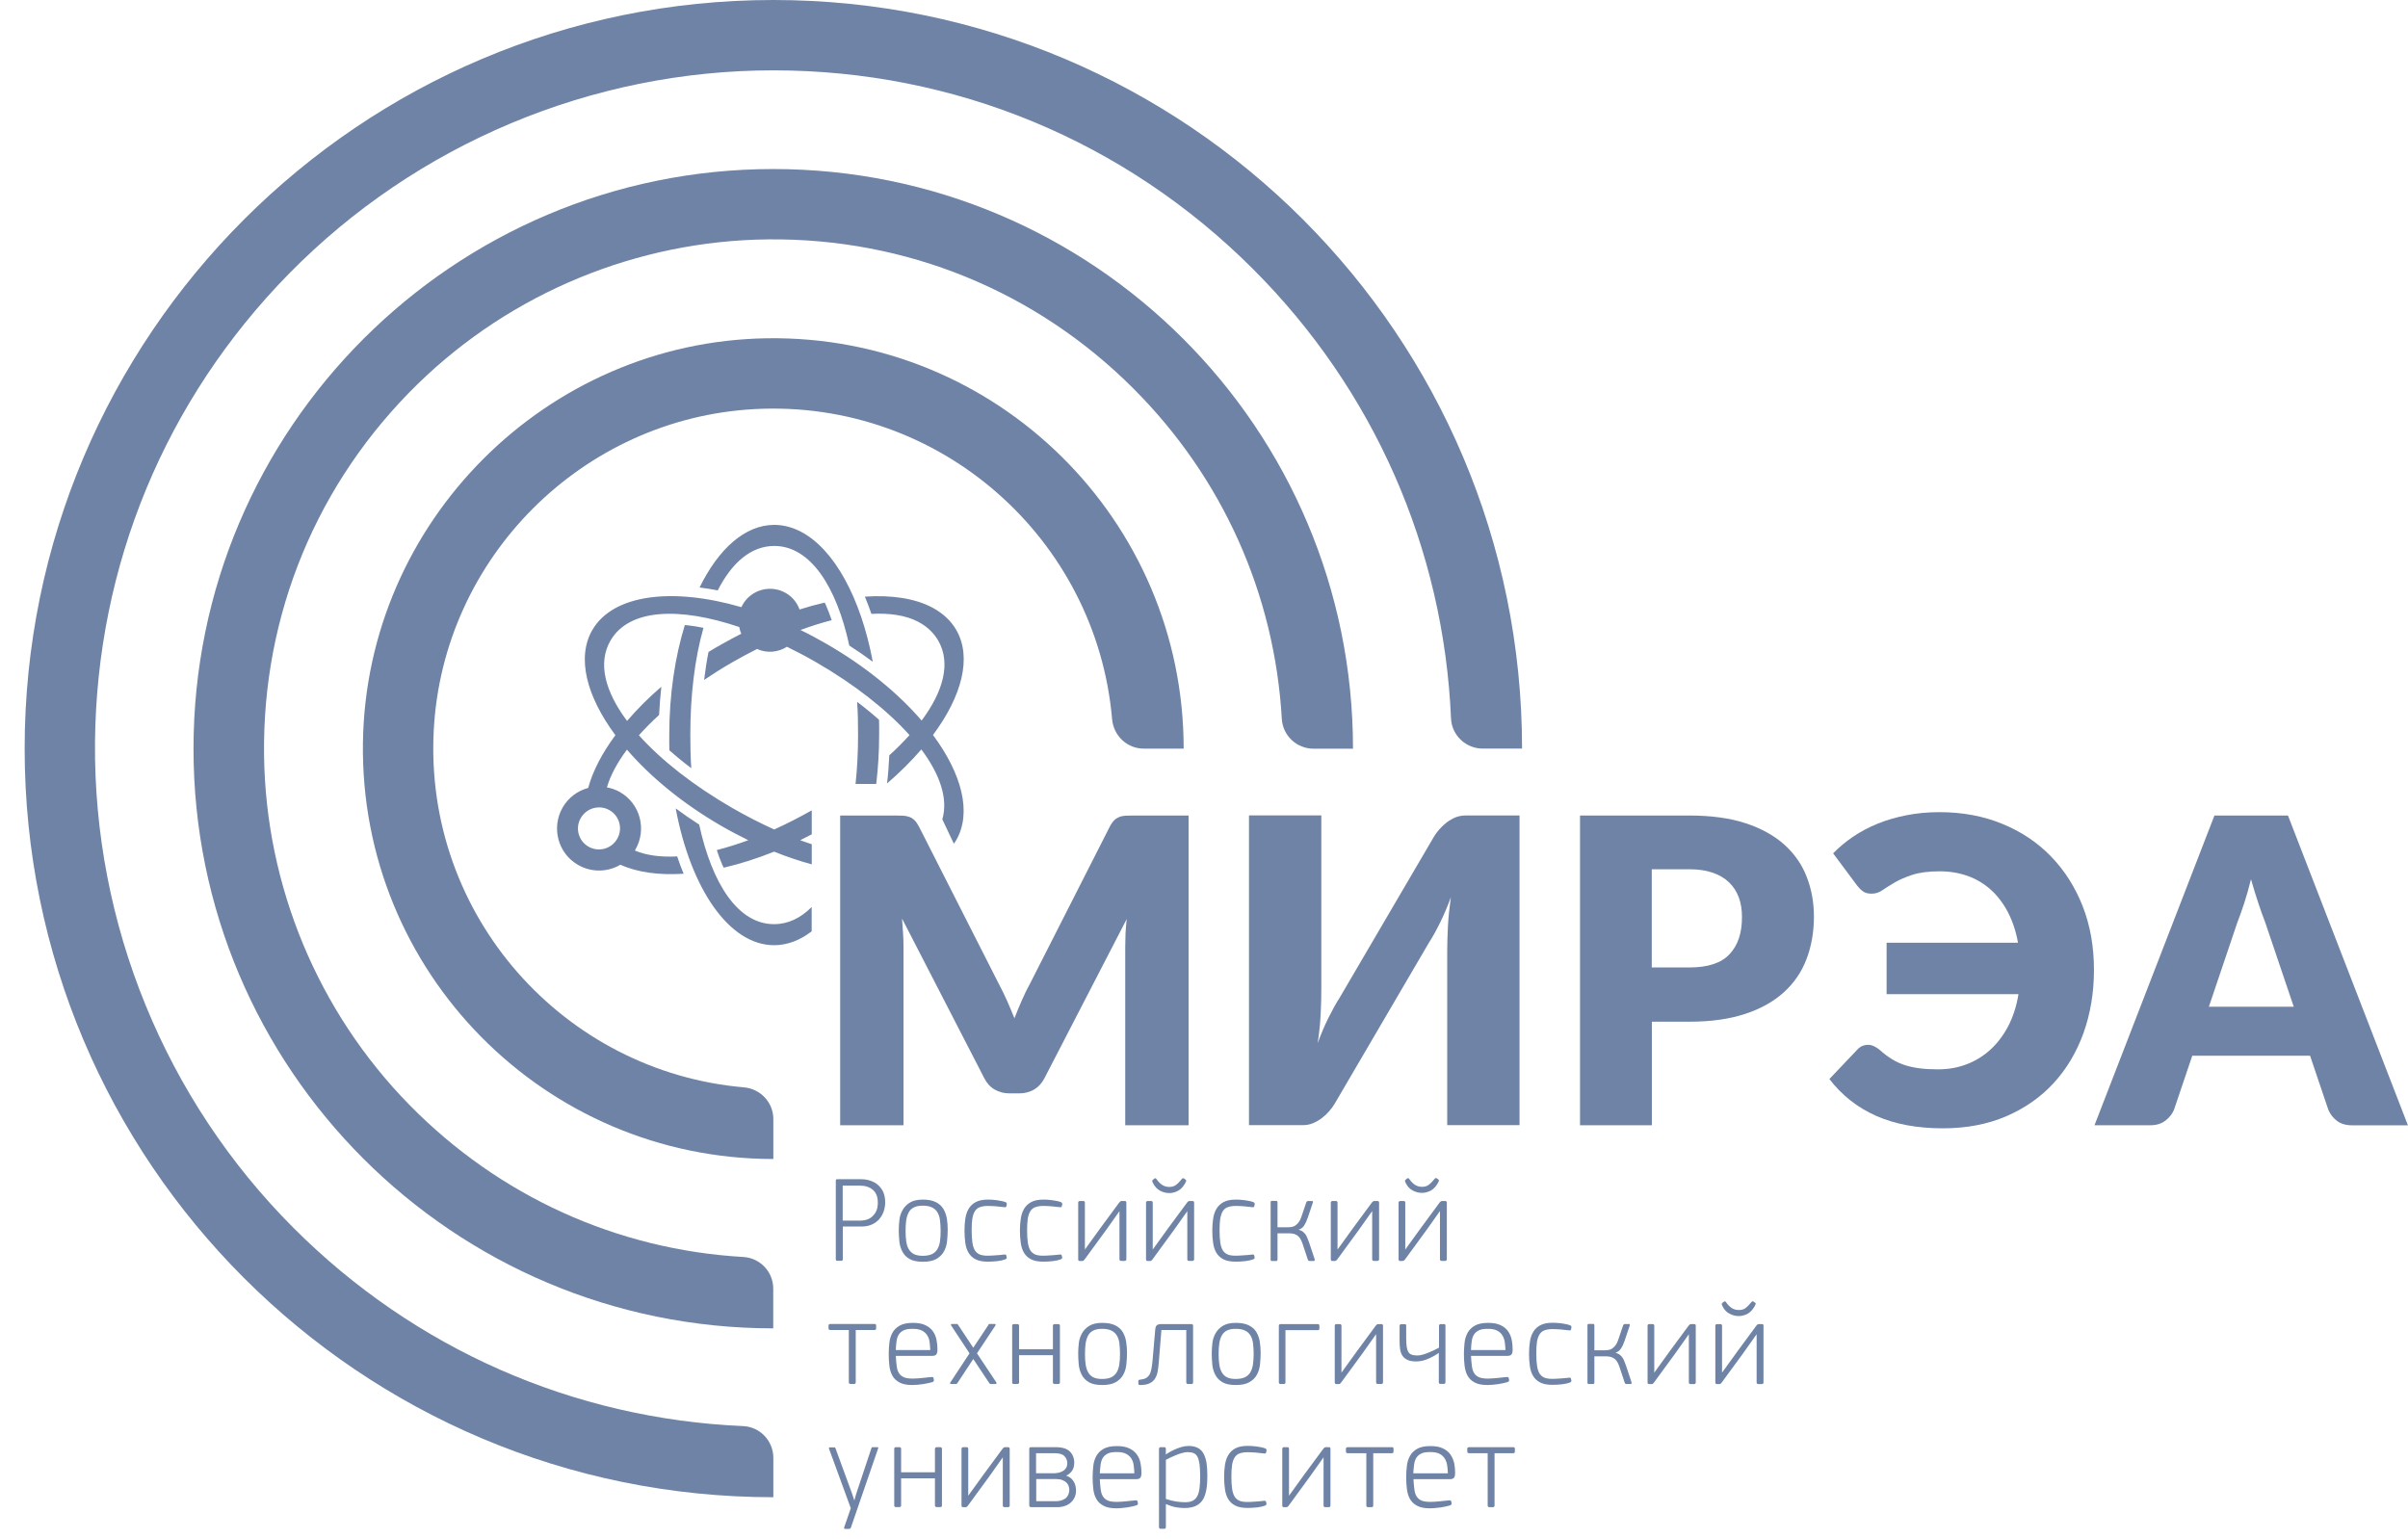 <?xml version="1.0" encoding="UTF-8"?> <svg xmlns="http://www.w3.org/2000/svg" width="97" height="62" viewBox="0 0 97 62" fill="none"> <path d="M35.372 47.743C35.286 47.664 35.181 47.608 35.061 47.567C34.941 47.526 34.813 47.507 34.674 47.507H33.743C33.713 47.507 33.694 47.511 33.683 47.522C33.672 47.533 33.668 47.548 33.668 47.571V50.72C33.668 50.75 33.672 50.769 33.683 50.78C33.694 50.792 33.709 50.795 33.739 50.795H33.878C33.904 50.795 33.923 50.792 33.934 50.78C33.946 50.769 33.95 50.75 33.95 50.72V49.414H34.693C34.865 49.414 35.012 49.384 35.132 49.328C35.252 49.271 35.353 49.196 35.429 49.102C35.507 49.008 35.564 48.907 35.601 48.791C35.639 48.674 35.658 48.558 35.658 48.438C35.658 48.284 35.631 48.145 35.583 48.032C35.534 47.92 35.459 47.822 35.372 47.743ZM35.278 48.832C35.222 48.926 35.158 49.001 35.083 49.053C35.008 49.106 34.933 49.136 34.858 49.151C34.783 49.166 34.723 49.174 34.685 49.174H33.946V47.766H34.614C34.832 47.762 35.012 47.815 35.151 47.927C35.29 48.04 35.361 48.213 35.361 48.449C35.361 48.611 35.331 48.738 35.278 48.832Z" fill="#6E83A5"></path> <path d="M38.003 48.705C37.932 48.592 37.834 48.498 37.699 48.431C37.564 48.363 37.391 48.329 37.17 48.329C36.952 48.329 36.779 48.37 36.652 48.449C36.524 48.528 36.427 48.629 36.359 48.749C36.291 48.87 36.246 49.001 36.231 49.144C36.216 49.286 36.205 49.422 36.205 49.545C36.205 49.699 36.213 49.853 36.228 50.007C36.243 50.161 36.284 50.296 36.348 50.42C36.411 50.544 36.509 50.645 36.637 50.72C36.764 50.795 36.945 50.833 37.174 50.833C37.41 50.833 37.594 50.795 37.725 50.717C37.857 50.638 37.958 50.54 38.026 50.416C38.093 50.292 38.135 50.157 38.15 50.003C38.165 49.849 38.176 49.696 38.176 49.545C38.176 49.392 38.165 49.238 38.142 49.095C38.116 48.949 38.071 48.821 38.003 48.705ZM37.864 50.018C37.846 50.142 37.808 50.247 37.755 50.334C37.703 50.42 37.628 50.484 37.534 50.529C37.44 50.57 37.32 50.593 37.17 50.593C37.023 50.593 36.907 50.57 36.817 50.525C36.727 50.48 36.659 50.413 36.607 50.326C36.554 50.24 36.524 50.131 36.505 50.007C36.487 49.883 36.479 49.741 36.479 49.583C36.479 49.425 36.487 49.283 36.505 49.159C36.524 49.035 36.558 48.93 36.607 48.84C36.656 48.749 36.727 48.686 36.817 48.641C36.907 48.596 37.023 48.573 37.17 48.573C37.324 48.573 37.444 48.596 37.538 48.641C37.632 48.686 37.707 48.749 37.759 48.836C37.812 48.922 37.849 49.027 37.864 49.151C37.879 49.275 37.891 49.418 37.891 49.583C37.891 49.752 37.883 49.895 37.864 50.018Z" fill="#6E83A5"></path> <path d="M39.272 48.795C39.321 48.719 39.385 48.663 39.471 48.633C39.557 48.603 39.662 48.584 39.79 48.584C39.839 48.584 39.895 48.584 39.952 48.588C40.008 48.592 40.068 48.596 40.128 48.599C40.188 48.603 40.244 48.611 40.301 48.618C40.357 48.626 40.406 48.629 40.447 48.633C40.469 48.637 40.488 48.637 40.507 48.633C40.522 48.629 40.533 48.622 40.537 48.603L40.556 48.521C40.556 48.505 40.556 48.494 40.552 48.475C40.552 48.461 40.537 48.446 40.511 48.434C40.462 48.415 40.406 48.397 40.342 48.385C40.278 48.374 40.214 48.363 40.147 48.352C40.079 48.344 40.015 48.337 39.952 48.333C39.888 48.329 39.835 48.329 39.794 48.329C39.587 48.329 39.426 48.363 39.302 48.431C39.178 48.498 39.084 48.588 39.017 48.705C38.949 48.817 38.908 48.952 38.885 49.102C38.863 49.253 38.852 49.41 38.852 49.572C38.852 49.752 38.863 49.921 38.885 50.075C38.908 50.229 38.949 50.36 39.017 50.473C39.084 50.585 39.178 50.672 39.302 50.735C39.426 50.799 39.591 50.829 39.794 50.829C39.918 50.829 40.049 50.822 40.181 50.807C40.312 50.792 40.417 50.765 40.5 50.735C40.526 50.72 40.541 50.709 40.548 50.694C40.556 50.679 40.556 50.664 40.552 50.649L40.537 50.585C40.533 50.555 40.511 50.54 40.473 50.54C40.421 50.548 40.361 50.551 40.297 50.559C40.233 50.563 40.169 50.57 40.102 50.574C40.038 50.578 39.978 50.581 39.921 50.585C39.865 50.589 39.82 50.589 39.786 50.589C39.659 50.589 39.55 50.574 39.467 50.54C39.385 50.506 39.321 50.45 39.272 50.375C39.223 50.296 39.189 50.191 39.171 50.063C39.152 49.932 39.141 49.771 39.141 49.575C39.141 49.388 39.148 49.23 39.167 49.102C39.189 48.971 39.223 48.87 39.272 48.795Z" fill="#6E83A5"></path> <path d="M41.505 48.795C41.554 48.719 41.618 48.663 41.704 48.633C41.791 48.603 41.896 48.584 42.023 48.584C42.072 48.584 42.129 48.584 42.185 48.588C42.241 48.592 42.301 48.596 42.361 48.599C42.421 48.603 42.478 48.611 42.534 48.618C42.59 48.626 42.639 48.629 42.68 48.633C42.703 48.637 42.722 48.637 42.74 48.633C42.755 48.629 42.767 48.622 42.77 48.603L42.789 48.521C42.789 48.505 42.789 48.494 42.785 48.475C42.785 48.461 42.77 48.446 42.744 48.434C42.695 48.415 42.639 48.397 42.575 48.385C42.511 48.374 42.448 48.363 42.38 48.352C42.312 48.344 42.249 48.337 42.185 48.333C42.121 48.329 42.069 48.329 42.027 48.329C41.821 48.329 41.659 48.363 41.535 48.431C41.412 48.498 41.318 48.588 41.25 48.705C41.183 48.817 41.141 48.952 41.119 49.102C41.096 49.253 41.085 49.41 41.085 49.572C41.085 49.752 41.096 49.921 41.119 50.075C41.141 50.229 41.183 50.36 41.25 50.473C41.318 50.585 41.412 50.672 41.535 50.735C41.659 50.799 41.825 50.829 42.027 50.829C42.151 50.829 42.282 50.822 42.414 50.807C42.545 50.792 42.65 50.765 42.733 50.735C42.759 50.72 42.774 50.709 42.782 50.694C42.789 50.679 42.789 50.664 42.785 50.649L42.77 50.585C42.767 50.555 42.744 50.54 42.707 50.54C42.654 50.548 42.594 50.551 42.53 50.559C42.466 50.563 42.403 50.57 42.335 50.574C42.271 50.578 42.211 50.581 42.155 50.585C42.099 50.589 42.053 50.589 42.02 50.589C41.892 50.589 41.783 50.574 41.701 50.54C41.618 50.506 41.554 50.45 41.505 50.375C41.457 50.296 41.423 50.191 41.404 50.063C41.385 49.932 41.374 49.771 41.374 49.575C41.374 49.388 41.382 49.23 41.4 49.102C41.423 48.971 41.457 48.87 41.505 48.795Z" fill="#6E83A5"></path> <path d="M45.17 50.799H45.297C45.346 50.799 45.372 50.776 45.372 50.731V48.449C45.372 48.407 45.35 48.385 45.301 48.385H45.185C45.158 48.385 45.14 48.392 45.128 48.404C45.117 48.415 45.102 48.43 45.087 48.445L44.329 49.473L43.702 50.341V48.456C43.702 48.411 43.679 48.385 43.638 48.385H43.503C43.458 48.385 43.432 48.407 43.432 48.456V50.735C43.432 50.78 43.454 50.802 43.495 50.802H43.589C43.616 50.802 43.634 50.799 43.646 50.787C43.657 50.776 43.668 50.765 43.679 50.754L44.558 49.552L45.095 48.794V50.735C45.095 50.772 45.117 50.799 45.17 50.799Z" fill="#6E83A5"></path> <path d="M47.899 50.799H48.027C48.076 50.799 48.102 50.776 48.102 50.731V48.449C48.102 48.407 48.08 48.385 48.031 48.385H47.918C47.892 48.385 47.873 48.392 47.862 48.404C47.851 48.415 47.836 48.43 47.821 48.445L47.062 49.473L46.435 50.341V48.456C46.435 48.411 46.413 48.385 46.371 48.385H46.236C46.191 48.385 46.165 48.407 46.165 48.456V50.735C46.165 50.78 46.188 50.802 46.229 50.802H46.323C46.349 50.802 46.368 50.799 46.379 50.787C46.39 50.776 46.401 50.765 46.413 50.754L47.291 49.552L47.828 48.794V50.735C47.824 50.772 47.851 50.799 47.899 50.799Z" fill="#6E83A5"></path> <path d="M47.617 47.488C47.523 47.604 47.441 47.687 47.369 47.74C47.298 47.792 47.212 47.818 47.11 47.818C47.054 47.818 47.001 47.815 46.956 47.8C46.911 47.788 46.866 47.77 46.825 47.743C46.784 47.717 46.742 47.683 46.705 47.646C46.663 47.604 46.622 47.556 46.581 47.496C46.558 47.465 46.532 47.462 46.506 47.48L46.431 47.541C46.416 47.556 46.408 47.578 46.419 47.601C46.431 47.623 46.434 47.642 46.442 47.657C46.513 47.8 46.607 47.901 46.727 47.969C46.847 48.032 46.971 48.066 47.103 48.066C47.227 48.066 47.35 48.032 47.463 47.969C47.58 47.901 47.673 47.796 47.752 47.65C47.76 47.634 47.767 47.612 47.778 47.589C47.79 47.567 47.786 47.548 47.767 47.533L47.692 47.477C47.666 47.462 47.639 47.465 47.617 47.488Z" fill="#6E83A5"></path> <path d="M49.258 48.795C49.307 48.719 49.371 48.663 49.457 48.633C49.544 48.603 49.649 48.584 49.776 48.584C49.825 48.584 49.881 48.584 49.938 48.588C49.994 48.592 50.054 48.596 50.114 48.599C50.174 48.603 50.23 48.611 50.287 48.618C50.339 48.626 50.388 48.629 50.433 48.633C50.456 48.637 50.478 48.637 50.493 48.633C50.508 48.629 50.52 48.622 50.523 48.603L50.542 48.521C50.542 48.505 50.542 48.494 50.538 48.475C50.535 48.461 50.523 48.446 50.497 48.434C50.448 48.415 50.392 48.397 50.328 48.385C50.264 48.374 50.2 48.363 50.133 48.352C50.065 48.344 50.002 48.337 49.938 48.333C49.874 48.329 49.821 48.329 49.78 48.329C49.574 48.329 49.408 48.363 49.285 48.431C49.161 48.498 49.067 48.588 48.999 48.705C48.932 48.817 48.89 48.952 48.868 49.102C48.845 49.253 48.834 49.41 48.834 49.572C48.834 49.752 48.845 49.921 48.868 50.075C48.89 50.229 48.932 50.36 48.999 50.473C49.067 50.585 49.161 50.672 49.285 50.735C49.408 50.799 49.574 50.829 49.78 50.829C49.904 50.829 50.035 50.822 50.167 50.807C50.298 50.792 50.403 50.765 50.486 50.735C50.512 50.72 50.527 50.709 50.535 50.694C50.542 50.679 50.542 50.664 50.538 50.649L50.523 50.585C50.52 50.555 50.497 50.54 50.459 50.54C50.407 50.548 50.347 50.551 50.283 50.559C50.219 50.563 50.155 50.57 50.088 50.574C50.024 50.578 49.964 50.581 49.908 50.585C49.851 50.589 49.806 50.589 49.773 50.589C49.645 50.589 49.536 50.574 49.453 50.54C49.371 50.506 49.307 50.45 49.258 50.375C49.209 50.296 49.176 50.191 49.157 50.063C49.138 49.932 49.127 49.771 49.127 49.575C49.127 49.388 49.134 49.23 49.153 49.102C49.179 48.971 49.209 48.87 49.258 48.795Z" fill="#6E83A5"></path> <path d="M52.088 49.702C52.141 49.714 52.193 49.732 52.242 49.762C52.291 49.792 52.332 49.834 52.37 49.89C52.407 49.946 52.441 50.018 52.471 50.108L52.681 50.742C52.689 50.768 52.696 50.783 52.712 50.791C52.727 50.798 52.742 50.802 52.76 50.802H52.903C52.937 50.802 52.956 50.795 52.959 50.783C52.963 50.768 52.963 50.75 52.956 50.723L52.734 50.059C52.708 49.988 52.681 49.92 52.659 49.864C52.636 49.807 52.606 49.755 52.576 49.714C52.542 49.672 52.505 49.638 52.464 49.608C52.422 49.578 52.37 49.56 52.31 49.541C52.404 49.515 52.475 49.458 52.531 49.376C52.588 49.289 52.64 49.18 52.685 49.045L52.88 48.463C52.892 48.437 52.892 48.418 52.888 48.403C52.884 48.388 52.862 48.385 52.824 48.385H52.7C52.659 48.385 52.629 48.407 52.618 48.448L52.419 49.034C52.389 49.124 52.351 49.196 52.31 49.248C52.265 49.304 52.22 49.346 52.175 49.376C52.126 49.406 52.077 49.425 52.028 49.432C51.979 49.44 51.934 49.443 51.889 49.443H51.461V48.437C51.461 48.4 51.443 48.381 51.405 48.381H51.232C51.199 48.381 51.184 48.4 51.184 48.437V50.746C51.184 50.783 51.199 50.802 51.232 50.802H51.405C51.443 50.802 51.461 50.783 51.461 50.746V49.687H51.912C51.976 49.687 52.036 49.691 52.088 49.702Z" fill="#6E83A5"></path> <path d="M53.826 50.783C53.837 50.772 53.849 50.761 53.86 50.75L54.738 49.548L55.275 48.79V50.731C55.275 50.776 55.301 50.799 55.35 50.799H55.478C55.527 50.799 55.553 50.776 55.553 50.731V48.449C55.553 48.407 55.53 48.385 55.482 48.385H55.365C55.339 48.385 55.32 48.392 55.305 48.404C55.294 48.415 55.279 48.43 55.264 48.445L54.506 49.473L53.879 50.341V48.456C53.879 48.411 53.856 48.385 53.815 48.385H53.68C53.635 48.385 53.608 48.407 53.608 48.456V50.735C53.608 50.78 53.631 50.802 53.672 50.802H53.766C53.796 50.799 53.815 50.791 53.826 50.783Z" fill="#6E83A5"></path> <path d="M56.904 47.961C57.025 48.024 57.148 48.058 57.28 48.058C57.404 48.058 57.528 48.024 57.644 47.961C57.76 47.893 57.854 47.788 57.933 47.641C57.941 47.626 57.948 47.604 57.959 47.581C57.971 47.559 57.967 47.54 57.948 47.525L57.873 47.469C57.847 47.454 57.821 47.461 57.798 47.484C57.704 47.6 57.621 47.683 57.55 47.735C57.479 47.788 57.392 47.814 57.291 47.814C57.235 47.814 57.182 47.81 57.137 47.795C57.092 47.78 57.047 47.765 57.006 47.739C56.965 47.713 56.923 47.679 56.886 47.641C56.844 47.6 56.803 47.551 56.762 47.491C56.739 47.461 56.713 47.458 56.687 47.476L56.612 47.536C56.597 47.551 56.593 47.574 56.6 47.596C56.608 47.619 56.615 47.638 56.623 47.653C56.691 47.795 56.784 47.897 56.904 47.961Z" fill="#6E83A5"></path> <path d="M56.499 50.799C56.526 50.799 56.544 50.795 56.556 50.783C56.567 50.772 56.578 50.761 56.589 50.75L57.468 49.548L58.005 48.79V50.731C58.005 50.776 58.031 50.799 58.08 50.799H58.207C58.256 50.799 58.282 50.776 58.282 50.731V48.449C58.282 48.407 58.26 48.385 58.211 48.385H58.095C58.069 48.385 58.05 48.392 58.035 48.404C58.023 48.415 58.008 48.43 57.993 48.445L57.235 49.473L56.608 50.341V48.456C56.608 48.411 56.586 48.385 56.544 48.385H56.409C56.364 48.385 56.338 48.407 56.338 48.456V50.735C56.338 50.78 56.36 50.802 56.402 50.802H56.499V50.799Z" fill="#6E83A5"></path> <path d="M34.193 53.584V55.694C34.193 55.735 34.22 55.757 34.276 55.757H34.396C34.445 55.757 34.471 55.735 34.471 55.694V53.584H35.222C35.267 53.584 35.293 53.561 35.293 53.513V53.404C35.293 53.385 35.289 53.37 35.282 53.359C35.275 53.347 35.256 53.34 35.23 53.34H33.454C33.401 53.34 33.375 53.362 33.375 53.404V53.513C33.375 53.558 33.401 53.584 33.454 53.584H34.193Z" fill="#6E83A5"></path> <path d="M36.231 55.694C36.359 55.765 36.532 55.799 36.753 55.799C36.817 55.799 36.885 55.795 36.964 55.788C37.042 55.78 37.117 55.773 37.193 55.761C37.268 55.75 37.339 55.735 37.407 55.72C37.474 55.705 37.527 55.69 37.564 55.679C37.609 55.66 37.628 55.63 37.62 55.596L37.605 55.517C37.594 55.487 37.575 55.476 37.542 55.476C37.5 55.48 37.444 55.483 37.377 55.491C37.309 55.498 37.238 55.506 37.166 55.514C37.095 55.521 37.024 55.529 36.952 55.532C36.881 55.536 36.825 55.54 36.772 55.54C36.626 55.54 36.509 55.525 36.423 55.491C36.337 55.457 36.269 55.405 36.22 55.333C36.171 55.262 36.138 55.164 36.123 55.048C36.108 54.932 36.093 54.789 36.085 54.624H37.56C37.639 54.624 37.692 54.601 37.722 54.56C37.748 54.515 37.763 54.459 37.763 54.38C37.763 54.245 37.752 54.109 37.726 53.982C37.699 53.85 37.651 53.734 37.579 53.633C37.508 53.531 37.407 53.449 37.279 53.389C37.151 53.325 36.982 53.295 36.776 53.295C36.547 53.295 36.367 53.333 36.239 53.407C36.108 53.483 36.01 53.58 35.946 53.7C35.882 53.821 35.841 53.952 35.826 54.098C35.811 54.245 35.8 54.391 35.8 54.534C35.8 54.699 35.807 54.86 35.826 55.014C35.841 55.168 35.882 55.303 35.946 55.42C36.01 55.536 36.104 55.626 36.231 55.694ZM36.115 54.031C36.13 53.926 36.16 53.836 36.209 53.76C36.258 53.685 36.325 53.633 36.412 53.592C36.498 53.55 36.618 53.535 36.772 53.535C36.93 53.535 37.057 53.562 37.148 53.61C37.238 53.659 37.309 53.727 37.358 53.806C37.407 53.888 37.437 53.978 37.448 54.083C37.459 54.185 37.47 54.29 37.474 54.391H36.085C36.089 54.26 36.1 54.136 36.115 54.031Z" fill="#6E83A5"></path> <path d="M39.843 55.709C39.854 55.724 39.862 55.735 39.869 55.742C39.877 55.75 39.888 55.757 39.903 55.757H40.102C40.121 55.757 40.136 55.75 40.139 55.739C40.143 55.724 40.143 55.712 40.136 55.697L39.355 54.522L40.098 53.4C40.109 53.385 40.109 53.37 40.106 53.359C40.102 53.347 40.087 53.34 40.068 53.34H39.869C39.85 53.34 39.835 53.344 39.828 53.351C39.82 53.359 39.813 53.374 39.809 53.389L39.205 54.297L38.604 53.389C38.593 53.374 38.585 53.359 38.578 53.351C38.57 53.344 38.559 53.34 38.544 53.34H38.345C38.326 53.34 38.311 53.347 38.307 53.359C38.304 53.37 38.304 53.385 38.315 53.4L39.055 54.522L38.281 55.697C38.27 55.712 38.27 55.724 38.274 55.739C38.278 55.754 38.292 55.757 38.311 55.757H38.514C38.529 55.757 38.54 55.754 38.548 55.742C38.555 55.731 38.563 55.72 38.574 55.709L39.205 54.751L39.843 55.709Z" fill="#6E83A5"></path> <path d="M42.414 55.694C42.414 55.735 42.44 55.758 42.496 55.758H42.624C42.673 55.758 42.696 55.735 42.696 55.694V53.408C42.696 53.366 42.673 53.344 42.624 53.344H42.496C42.444 53.344 42.414 53.366 42.414 53.408V54.357H41.051V53.408C41.051 53.366 41.025 53.344 40.976 53.344H40.845C40.796 53.344 40.773 53.366 40.773 53.408V55.694C40.773 55.735 40.796 55.758 40.845 55.758H40.976C41.025 55.758 41.051 55.735 41.051 55.694V54.598H42.414V55.694Z" fill="#6E83A5"></path> <path d="M44.948 55.682C45.083 55.604 45.181 55.506 45.249 55.382C45.316 55.258 45.357 55.123 45.372 54.969C45.388 54.815 45.399 54.661 45.399 54.511C45.399 54.357 45.388 54.207 45.365 54.061C45.342 53.914 45.297 53.787 45.23 53.67C45.162 53.554 45.061 53.464 44.926 53.396C44.791 53.329 44.618 53.295 44.396 53.295C44.179 53.295 44.006 53.336 43.878 53.415C43.751 53.494 43.653 53.595 43.586 53.715C43.518 53.836 43.473 53.967 43.458 54.109C43.443 54.252 43.432 54.387 43.432 54.511C43.432 54.665 43.439 54.819 43.454 54.973C43.469 55.127 43.511 55.262 43.574 55.386C43.638 55.51 43.736 55.611 43.863 55.686C43.991 55.761 44.171 55.799 44.4 55.799C44.629 55.799 44.813 55.761 44.948 55.682ZM43.833 55.288C43.785 55.202 43.751 55.093 43.732 54.969C43.713 54.845 43.706 54.703 43.706 54.545C43.706 54.387 43.713 54.245 43.732 54.121C43.751 53.997 43.785 53.892 43.833 53.802C43.882 53.712 43.953 53.648 44.044 53.603C44.134 53.558 44.25 53.535 44.396 53.535C44.55 53.535 44.67 53.558 44.764 53.603C44.858 53.648 44.933 53.712 44.986 53.798C45.038 53.884 45.076 53.989 45.091 54.113C45.106 54.237 45.117 54.38 45.117 54.545C45.117 54.71 45.106 54.857 45.087 54.98C45.068 55.104 45.031 55.209 44.978 55.296C44.926 55.382 44.851 55.446 44.757 55.491C44.663 55.532 44.543 55.555 44.393 55.555C44.246 55.555 44.13 55.532 44.04 55.487C43.95 55.442 43.886 55.378 43.833 55.288Z" fill="#6E83A5"></path> <path d="M47.786 53.584V55.694C47.786 55.735 47.812 55.758 47.861 55.758H47.996C48.041 55.758 48.06 55.735 48.06 55.694V53.408C48.06 53.366 48.038 53.344 47.989 53.344H46.784C46.701 53.344 46.641 53.359 46.603 53.389C46.566 53.419 46.543 53.475 46.536 53.562L46.427 54.823C46.412 54.962 46.397 55.078 46.378 55.168C46.359 55.262 46.333 55.337 46.296 55.393C46.258 55.45 46.209 55.495 46.153 55.525C46.093 55.555 46.014 55.574 45.916 55.585C45.894 55.589 45.879 55.592 45.868 55.596C45.86 55.6 45.856 55.615 45.856 55.637V55.742C45.856 55.78 45.879 55.799 45.928 55.799C46.089 55.799 46.221 55.776 46.314 55.727C46.412 55.679 46.483 55.615 46.532 55.532C46.581 55.45 46.615 55.36 46.633 55.255C46.652 55.149 46.667 55.041 46.675 54.924L46.784 53.584H47.786Z" fill="#6E83A5"></path> <path d="M50.332 55.682C50.467 55.604 50.565 55.506 50.632 55.382C50.7 55.258 50.741 55.123 50.756 54.969C50.771 54.815 50.782 54.661 50.782 54.511C50.782 54.357 50.771 54.207 50.749 54.061C50.726 53.914 50.681 53.787 50.613 53.67C50.546 53.558 50.444 53.464 50.309 53.396C50.178 53.329 50.002 53.295 49.776 53.295C49.559 53.295 49.386 53.336 49.258 53.415C49.131 53.494 49.033 53.595 48.965 53.715C48.898 53.836 48.853 53.967 48.838 54.109C48.823 54.252 48.812 54.387 48.812 54.511C48.812 54.665 48.819 54.819 48.834 54.973C48.849 55.127 48.89 55.262 48.954 55.386C49.018 55.51 49.116 55.611 49.243 55.686C49.371 55.761 49.551 55.799 49.78 55.799C50.013 55.799 50.197 55.761 50.332 55.682ZM49.217 55.288C49.168 55.202 49.134 55.093 49.116 54.969C49.097 54.845 49.089 54.703 49.089 54.545C49.089 54.387 49.097 54.245 49.116 54.121C49.134 53.997 49.168 53.892 49.217 53.802C49.266 53.712 49.337 53.648 49.423 53.603C49.514 53.558 49.63 53.535 49.776 53.535C49.93 53.535 50.05 53.558 50.148 53.603C50.242 53.648 50.317 53.712 50.369 53.798C50.422 53.884 50.459 53.989 50.474 54.113C50.489 54.237 50.501 54.38 50.501 54.545C50.501 54.71 50.489 54.857 50.471 54.98C50.452 55.104 50.414 55.209 50.362 55.296C50.309 55.382 50.234 55.446 50.14 55.491C50.047 55.532 49.923 55.555 49.776 55.555C49.63 55.555 49.514 55.532 49.423 55.487C49.337 55.442 49.27 55.378 49.217 55.288Z" fill="#6E83A5"></path> <path d="M51.781 55.69V53.588H53.072C53.103 53.588 53.121 53.584 53.133 53.573C53.144 53.562 53.148 53.543 53.148 53.516V53.408C53.148 53.366 53.125 53.344 53.08 53.344H51.586C51.541 53.344 51.515 53.366 51.515 53.408V55.69C51.515 55.735 51.541 55.758 51.59 55.758H51.714C51.759 55.758 51.781 55.735 51.781 55.69Z" fill="#6E83A5"></path> <path d="M55.433 53.749V55.69C55.433 55.735 55.46 55.758 55.508 55.758H55.636C55.685 55.758 55.711 55.735 55.711 55.69V53.408C55.711 53.366 55.689 53.344 55.64 53.344H55.523C55.497 53.344 55.478 53.351 55.463 53.362C55.452 53.374 55.437 53.389 55.422 53.404L54.664 54.432L54.037 55.3V53.415C54.037 53.37 54.014 53.344 53.973 53.344H53.838C53.793 53.344 53.767 53.366 53.767 53.415V55.694C53.767 55.739 53.789 55.761 53.83 55.761H53.924C53.95 55.761 53.969 55.758 53.981 55.746C53.992 55.735 54.003 55.724 54.014 55.712L54.893 54.511L55.433 53.749Z" fill="#6E83A5"></path> <path d="M57.058 54.849C57.152 54.849 57.25 54.834 57.344 54.808C57.438 54.782 57.524 54.748 57.603 54.71C57.681 54.673 57.753 54.635 57.817 54.598C57.88 54.56 57.925 54.53 57.959 54.504V55.675C57.959 55.709 57.967 55.731 57.978 55.739C57.989 55.75 58.008 55.754 58.034 55.754H58.162C58.203 55.754 58.226 55.727 58.226 55.675V53.419C58.226 53.389 58.222 53.37 58.215 53.359C58.207 53.347 58.188 53.344 58.162 53.344H58.034C57.989 53.344 57.967 53.37 57.967 53.419V54.294C57.929 54.312 57.877 54.342 57.805 54.376C57.734 54.41 57.659 54.447 57.576 54.481C57.494 54.515 57.411 54.545 57.325 54.571C57.242 54.598 57.163 54.609 57.096 54.609C56.998 54.609 56.923 54.598 56.863 54.575C56.803 54.553 56.758 54.515 56.728 54.462C56.698 54.41 56.675 54.339 56.664 54.248C56.653 54.158 56.645 54.046 56.645 53.907V53.423C56.645 53.392 56.642 53.374 56.634 53.362C56.627 53.351 56.608 53.347 56.582 53.347H56.454C56.405 53.347 56.379 53.374 56.379 53.423V54.038C56.379 54.158 56.386 54.267 56.401 54.365C56.416 54.462 56.447 54.549 56.495 54.62C56.544 54.691 56.612 54.748 56.702 54.789C56.784 54.83 56.904 54.849 57.058 54.849Z" fill="#6E83A5"></path> <path d="M59.398 55.694C59.525 55.765 59.698 55.799 59.919 55.799C59.983 55.799 60.051 55.795 60.13 55.788C60.209 55.78 60.284 55.773 60.362 55.761C60.438 55.75 60.509 55.735 60.576 55.72C60.644 55.705 60.697 55.69 60.734 55.679C60.779 55.66 60.798 55.63 60.79 55.596L60.775 55.517C60.764 55.487 60.745 55.476 60.712 55.476C60.67 55.48 60.614 55.483 60.546 55.491C60.479 55.498 60.407 55.506 60.336 55.514C60.265 55.521 60.194 55.529 60.122 55.532C60.055 55.536 59.995 55.54 59.942 55.54C59.796 55.54 59.679 55.525 59.593 55.491C59.507 55.457 59.439 55.405 59.39 55.333C59.341 55.262 59.308 55.164 59.293 55.048C59.278 54.932 59.263 54.789 59.255 54.624H60.73C60.809 54.624 60.862 54.601 60.892 54.56C60.922 54.515 60.933 54.459 60.933 54.38C60.933 54.245 60.922 54.109 60.895 53.982C60.869 53.85 60.82 53.734 60.749 53.633C60.678 53.531 60.576 53.449 60.449 53.389C60.321 53.325 60.152 53.295 59.946 53.295C59.717 53.295 59.537 53.333 59.409 53.407C59.278 53.483 59.18 53.58 59.116 53.7C59.052 53.821 59.011 53.952 58.996 54.098C58.981 54.245 58.97 54.391 58.97 54.534C58.97 54.699 58.977 54.86 58.996 55.014C59.015 55.168 59.052 55.303 59.116 55.42C59.18 55.536 59.27 55.626 59.398 55.694ZM59.285 54.031C59.3 53.926 59.33 53.836 59.379 53.76C59.428 53.685 59.495 53.633 59.582 53.592C59.668 53.55 59.788 53.535 59.942 53.535C60.1 53.535 60.227 53.562 60.317 53.61C60.407 53.659 60.479 53.727 60.524 53.806C60.573 53.888 60.603 53.978 60.618 54.083C60.633 54.188 60.64 54.29 60.644 54.391H59.255C59.259 54.26 59.27 54.136 59.285 54.031Z" fill="#6E83A5"></path> <path d="M62.017 53.757C62.066 53.681 62.13 53.625 62.216 53.595C62.298 53.565 62.407 53.546 62.535 53.546C62.584 53.546 62.64 53.546 62.696 53.55C62.753 53.554 62.813 53.557 62.873 53.561C62.933 53.565 62.989 53.573 63.046 53.58C63.098 53.588 63.147 53.591 63.192 53.595C63.215 53.599 63.233 53.599 63.252 53.595C63.271 53.591 63.278 53.58 63.282 53.565L63.301 53.483C63.301 53.467 63.301 53.456 63.297 53.437C63.297 53.422 63.282 53.407 63.256 53.396C63.207 53.377 63.151 53.359 63.087 53.347C63.023 53.332 62.959 53.325 62.892 53.313C62.824 53.306 62.76 53.298 62.696 53.295C62.633 53.291 62.58 53.291 62.539 53.291C62.332 53.291 62.167 53.325 62.043 53.392C61.919 53.46 61.825 53.55 61.758 53.666C61.69 53.779 61.649 53.914 61.627 54.064C61.604 54.215 61.593 54.372 61.593 54.534C61.593 54.714 61.604 54.883 61.627 55.037C61.649 55.191 61.69 55.322 61.758 55.434C61.825 55.547 61.919 55.633 62.043 55.697C62.167 55.761 62.332 55.791 62.539 55.791C62.663 55.791 62.794 55.784 62.925 55.769C63.057 55.754 63.162 55.727 63.245 55.697C63.271 55.682 63.286 55.671 63.293 55.656C63.301 55.641 63.301 55.626 63.297 55.611L63.282 55.547C63.278 55.517 63.256 55.502 63.218 55.502C63.166 55.51 63.106 55.513 63.042 55.521C62.978 55.525 62.914 55.532 62.847 55.536C62.783 55.54 62.723 55.543 62.666 55.547C62.61 55.551 62.565 55.551 62.531 55.551C62.404 55.551 62.295 55.536 62.212 55.502C62.13 55.468 62.066 55.412 62.017 55.337C61.968 55.258 61.934 55.153 61.916 55.025C61.897 54.894 61.886 54.733 61.886 54.537C61.886 54.35 61.893 54.192 61.912 54.064C61.931 53.937 61.972 53.832 62.017 53.757Z" fill="#6E83A5"></path> <path d="M65.498 55.015C65.471 54.944 65.445 54.876 65.423 54.82C65.4 54.763 65.37 54.711 65.34 54.67C65.306 54.628 65.269 54.594 65.227 54.565C65.186 54.534 65.133 54.516 65.073 54.497C65.167 54.471 65.239 54.414 65.295 54.332C65.351 54.249 65.404 54.136 65.449 54.001L65.644 53.419C65.655 53.393 65.655 53.374 65.652 53.359C65.648 53.344 65.625 53.341 65.588 53.341H65.464C65.423 53.341 65.392 53.363 65.381 53.404L65.182 53.99C65.152 54.08 65.115 54.151 65.073 54.204C65.028 54.26 64.983 54.302 64.938 54.332C64.889 54.362 64.841 54.38 64.792 54.388C64.743 54.395 64.698 54.399 64.653 54.399H64.225V53.393C64.225 53.356 64.206 53.337 64.169 53.337H63.996C63.962 53.337 63.947 53.356 63.947 53.393V55.702C63.947 55.739 63.962 55.758 63.996 55.758H64.169C64.206 55.758 64.225 55.739 64.225 55.702V54.643H64.675C64.739 54.643 64.796 54.647 64.852 54.658C64.904 54.67 64.957 54.688 65.006 54.718C65.055 54.748 65.096 54.79 65.133 54.846C65.171 54.902 65.205 54.974 65.235 55.064L65.445 55.698C65.453 55.724 65.46 55.739 65.475 55.747C65.49 55.755 65.505 55.758 65.524 55.758H65.667C65.7 55.758 65.719 55.751 65.723 55.739C65.727 55.724 65.727 55.706 65.719 55.679L65.498 55.015Z" fill="#6E83A5"></path> <path d="M68.241 53.344H68.125C68.099 53.344 68.08 53.351 68.065 53.362C68.054 53.374 68.039 53.389 68.024 53.404L67.265 54.432L66.638 55.3V53.415C66.638 53.37 66.616 53.344 66.575 53.344H66.439C66.394 53.344 66.368 53.366 66.368 53.415V55.694C66.368 55.739 66.391 55.761 66.432 55.761H66.526C66.552 55.761 66.571 55.758 66.582 55.746C66.593 55.735 66.605 55.724 66.616 55.712L67.494 54.511L68.031 53.753V55.694C68.031 55.739 68.057 55.761 68.106 55.761H68.234C68.283 55.761 68.309 55.739 68.309 55.694V53.411C68.313 53.362 68.286 53.344 68.241 53.344Z" fill="#6E83A5"></path> <path d="M69.664 52.924C69.784 52.987 69.908 53.021 70.04 53.021C70.163 53.021 70.287 52.987 70.404 52.924C70.52 52.856 70.614 52.751 70.693 52.605C70.7 52.59 70.708 52.567 70.719 52.544C70.73 52.522 70.727 52.503 70.708 52.488L70.633 52.435C70.606 52.42 70.58 52.428 70.558 52.451C70.464 52.567 70.381 52.65 70.31 52.702C70.239 52.755 70.152 52.777 70.051 52.777C69.995 52.777 69.942 52.773 69.897 52.758C69.852 52.747 69.807 52.728 69.766 52.702C69.724 52.676 69.683 52.642 69.645 52.605C69.604 52.563 69.563 52.514 69.522 52.454C69.499 52.424 69.473 52.42 69.447 52.439L69.371 52.499C69.356 52.514 69.353 52.537 69.36 52.559C69.368 52.582 69.375 52.601 69.383 52.616C69.45 52.755 69.544 52.86 69.664 52.924Z" fill="#6E83A5"></path> <path d="M70.971 53.344H70.855C70.828 53.344 70.809 53.351 70.794 53.362C70.783 53.374 70.768 53.389 70.753 53.404L69.995 54.432L69.368 55.3V53.415C69.368 53.37 69.345 53.344 69.304 53.344H69.169C69.124 53.344 69.098 53.366 69.098 53.415V55.694C69.098 55.739 69.12 55.761 69.162 55.761H69.255C69.282 55.761 69.3 55.758 69.312 55.746C69.323 55.735 69.334 55.724 69.345 55.712L70.224 54.511L70.761 53.753V55.694C70.761 55.739 70.787 55.761 70.836 55.761H70.963C71.012 55.761 71.038 55.739 71.038 55.694V53.411C71.042 53.362 71.02 53.344 70.971 53.344Z" fill="#6E83A5"></path> <path d="M35.154 58.303C35.139 58.303 35.127 58.306 35.12 58.314C35.116 58.322 35.109 58.333 35.101 58.348L34.497 60.161L34.414 60.45L34.324 60.176L33.663 58.367C33.652 58.329 33.637 58.31 33.607 58.31H33.427C33.408 58.31 33.397 58.318 33.393 58.329C33.389 58.34 33.393 58.355 33.397 58.37L34.272 60.762L34.005 61.535C33.994 61.576 34.009 61.595 34.046 61.595H34.189C34.215 61.595 34.234 61.591 34.249 61.58C34.264 61.569 34.272 61.554 34.279 61.535L35.371 58.359C35.379 58.344 35.379 58.329 35.379 58.318C35.379 58.306 35.368 58.303 35.345 58.303H35.154Z" fill="#6E83A5"></path> <path d="M37.872 58.303H37.745C37.692 58.303 37.662 58.325 37.662 58.367V59.316H36.299V58.367C36.299 58.325 36.273 58.303 36.224 58.303H36.093C36.044 58.303 36.022 58.325 36.022 58.367V60.653C36.022 60.694 36.044 60.717 36.093 60.717H36.224C36.273 60.717 36.299 60.694 36.299 60.653V59.557H37.662V60.653C37.662 60.694 37.688 60.717 37.745 60.717H37.872C37.921 60.717 37.944 60.694 37.944 60.653V58.367C37.944 58.325 37.917 58.303 37.872 58.303Z" fill="#6E83A5"></path> <path d="M40.602 58.303H40.486C40.459 58.303 40.441 58.31 40.429 58.322C40.418 58.333 40.403 58.348 40.388 58.363L39.63 59.391L39.003 60.258V58.374C39.003 58.329 38.98 58.303 38.939 58.303H38.804C38.759 58.303 38.732 58.325 38.732 58.374V60.653C38.732 60.698 38.755 60.72 38.796 60.72H38.89C38.916 60.72 38.935 60.717 38.946 60.705C38.958 60.694 38.969 60.683 38.98 60.672L39.859 59.47L40.395 58.712V60.653C40.395 60.698 40.422 60.72 40.471 60.72H40.598C40.647 60.72 40.673 60.698 40.673 60.653V58.37C40.673 58.325 40.651 58.303 40.602 58.303Z" fill="#6E83A5"></path> <path d="M43.267 59.714C43.237 59.658 43.195 59.605 43.147 59.56C43.094 59.515 43.03 59.478 42.951 59.451C43.023 59.414 43.079 59.376 43.12 59.331C43.161 59.29 43.195 59.245 43.218 59.196C43.24 59.151 43.255 59.102 43.263 59.057C43.27 59.012 43.274 58.967 43.274 58.93C43.274 58.749 43.214 58.599 43.098 58.479C42.981 58.363 42.79 58.303 42.527 58.303H41.536C41.487 58.303 41.461 58.322 41.461 58.363V60.649C41.461 60.672 41.468 60.69 41.48 60.702C41.495 60.713 41.517 60.72 41.555 60.72H42.583C42.696 60.72 42.797 60.705 42.891 60.672C42.985 60.642 43.064 60.596 43.131 60.536C43.199 60.476 43.252 60.405 43.289 60.322C43.327 60.24 43.345 60.15 43.345 60.048C43.345 59.999 43.338 59.943 43.327 59.883C43.315 59.827 43.297 59.77 43.267 59.714ZM41.739 58.547H42.486C42.673 58.547 42.805 58.584 42.88 58.667C42.955 58.746 42.993 58.84 42.993 58.948C42.993 59.027 42.974 59.095 42.94 59.147C42.906 59.2 42.861 59.241 42.805 59.271C42.748 59.301 42.692 59.324 42.628 59.335C42.565 59.346 42.508 59.354 42.456 59.354H41.735V58.547H41.739ZM43.041 60.199C43.023 60.251 42.993 60.296 42.951 60.337C42.91 60.379 42.85 60.413 42.779 60.439C42.707 60.465 42.617 60.48 42.512 60.48H41.742V59.587H42.542C42.64 59.587 42.726 59.602 42.794 59.628C42.861 59.654 42.917 59.688 42.959 59.729C43 59.77 43.03 59.819 43.049 59.872C43.068 59.924 43.075 59.984 43.075 60.045C43.068 60.093 43.06 60.146 43.041 60.199Z" fill="#6E83A5"></path> <path d="M45.793 58.597C45.722 58.495 45.62 58.413 45.493 58.353C45.365 58.289 45.196 58.259 44.99 58.259C44.761 58.259 44.581 58.296 44.453 58.371C44.322 58.447 44.224 58.544 44.16 58.664C44.096 58.784 44.055 58.916 44.04 59.062C44.025 59.209 44.014 59.355 44.014 59.498C44.014 59.663 44.021 59.824 44.04 59.978C44.055 60.132 44.096 60.267 44.16 60.383C44.224 60.5 44.322 60.594 44.449 60.661C44.577 60.733 44.749 60.766 44.971 60.766C45.035 60.766 45.102 60.763 45.181 60.755C45.26 60.748 45.335 60.74 45.41 60.729C45.485 60.718 45.556 60.703 45.624 60.688C45.692 60.673 45.744 60.658 45.782 60.646C45.827 60.627 45.846 60.597 45.838 60.564L45.823 60.485C45.812 60.455 45.793 60.444 45.759 60.444C45.718 60.447 45.662 60.451 45.594 60.459C45.526 60.466 45.455 60.474 45.384 60.481C45.312 60.489 45.241 60.496 45.17 60.5C45.099 60.504 45.042 60.507 44.99 60.507C44.843 60.507 44.727 60.492 44.641 60.459C44.554 60.425 44.487 60.372 44.438 60.301C44.389 60.23 44.355 60.132 44.34 60.016C44.325 59.899 44.31 59.757 44.303 59.591H45.778C45.857 59.591 45.909 59.569 45.94 59.528C45.966 59.483 45.981 59.426 45.981 59.347C45.981 59.212 45.969 59.077 45.943 58.95C45.917 58.811 45.868 58.698 45.793 58.597ZM44.303 59.359C44.31 59.224 44.322 59.1 44.337 58.995C44.352 58.889 44.382 58.799 44.43 58.724C44.479 58.649 44.547 58.597 44.633 58.555C44.719 58.514 44.84 58.499 44.993 58.499C45.151 58.499 45.279 58.525 45.369 58.574C45.459 58.623 45.53 58.691 45.579 58.769C45.628 58.852 45.658 58.942 45.669 59.047C45.68 59.148 45.692 59.254 45.695 59.355H44.303V59.359Z" fill="#6E83A5"></path> <path d="M48.477 58.554C48.421 58.453 48.342 58.378 48.244 58.329C48.147 58.28 48.027 58.254 47.88 58.254C47.783 58.254 47.689 58.269 47.595 58.295C47.501 58.325 47.411 58.355 47.328 58.393C47.246 58.43 47.171 58.468 47.107 58.505C47.043 58.543 46.994 58.573 46.961 58.596L46.964 58.378C46.964 58.348 46.957 58.329 46.946 58.318C46.934 58.306 46.916 58.303 46.889 58.303H46.754C46.709 58.303 46.687 58.329 46.687 58.378V61.512C46.687 61.565 46.709 61.591 46.754 61.591H46.889C46.916 61.591 46.934 61.587 46.946 61.576C46.957 61.565 46.964 61.546 46.964 61.512V60.608L46.968 60.596C47.118 60.66 47.253 60.705 47.377 60.724C47.501 60.746 47.61 60.754 47.708 60.754C47.888 60.754 48.038 60.728 48.162 60.672C48.286 60.615 48.376 60.536 48.447 60.428C48.519 60.319 48.563 60.183 48.593 60.022C48.624 59.861 48.635 59.673 48.635 59.463C48.635 59.26 48.624 59.084 48.601 58.93C48.575 58.783 48.533 58.656 48.477 58.554ZM48.319 59.962C48.301 60.097 48.271 60.206 48.222 60.289C48.177 60.371 48.113 60.428 48.038 60.465C47.959 60.502 47.861 60.521 47.738 60.521C47.617 60.521 47.497 60.51 47.373 60.491C47.25 60.472 47.114 60.439 46.964 60.39V58.813C47.006 58.791 47.066 58.761 47.133 58.727C47.205 58.693 47.28 58.659 47.362 58.626C47.445 58.592 47.527 58.562 47.614 58.539C47.696 58.513 47.775 58.502 47.843 58.502C47.937 58.502 48.019 58.517 48.083 58.543C48.147 58.569 48.199 58.618 48.237 58.689C48.274 58.761 48.301 58.858 48.319 58.982C48.334 59.106 48.346 59.267 48.346 59.463C48.346 59.658 48.338 59.823 48.319 59.962Z" fill="#6E83A5"></path> <path d="M49.735 58.717C49.783 58.641 49.847 58.585 49.934 58.555C50.016 58.525 50.125 58.506 50.253 58.506C50.302 58.506 50.358 58.506 50.414 58.51C50.471 58.514 50.531 58.517 50.591 58.521C50.651 58.525 50.707 58.532 50.763 58.54C50.816 58.547 50.865 58.551 50.91 58.555C50.932 58.559 50.951 58.559 50.97 58.555C50.989 58.551 50.996 58.54 51 58.525L51.019 58.442C51.019 58.427 51.019 58.416 51.015 58.397C51.015 58.382 51 58.367 50.974 58.356C50.925 58.337 50.868 58.319 50.805 58.307C50.741 58.292 50.677 58.285 50.609 58.273C50.542 58.266 50.478 58.258 50.414 58.255C50.35 58.251 50.298 58.251 50.257 58.251C50.05 58.251 49.885 58.285 49.761 58.352C49.637 58.42 49.543 58.51 49.476 58.626C49.408 58.739 49.367 58.874 49.344 59.024C49.322 59.174 49.31 59.332 49.31 59.493C49.31 59.674 49.322 59.843 49.344 59.997C49.367 60.151 49.408 60.282 49.476 60.395C49.543 60.507 49.637 60.593 49.761 60.657C49.885 60.721 50.05 60.751 50.257 60.751C50.38 60.751 50.512 60.744 50.643 60.729C50.775 60.714 50.88 60.687 50.962 60.657C50.989 60.642 51.004 60.631 51.011 60.616C51.019 60.601 51.019 60.586 51.015 60.571L51 60.507C50.996 60.477 50.974 60.462 50.936 60.462C50.883 60.47 50.823 60.473 50.76 60.481C50.696 60.485 50.632 60.492 50.564 60.496C50.501 60.5 50.441 60.503 50.384 60.507C50.328 60.511 50.283 60.511 50.249 60.511C50.121 60.511 50.013 60.496 49.93 60.462C49.847 60.428 49.783 60.372 49.735 60.297C49.686 60.218 49.652 60.113 49.633 59.985C49.615 59.854 49.603 59.693 49.603 59.497C49.603 59.31 49.611 59.152 49.63 59.024C49.648 58.897 49.686 58.795 49.735 58.717Z" fill="#6E83A5"></path> <path d="M53.526 58.303H53.41C53.384 58.303 53.365 58.31 53.35 58.322C53.339 58.333 53.324 58.348 53.309 58.363L52.55 59.391L51.924 60.258V58.374C51.924 58.329 51.901 58.303 51.86 58.303H51.725C51.68 58.303 51.653 58.325 51.653 58.374V60.653C51.653 60.698 51.676 60.72 51.717 60.72H51.811C51.837 60.72 51.856 60.717 51.867 60.705C51.879 60.694 51.89 60.683 51.901 60.672L52.779 59.47L53.316 58.712V60.653C53.316 60.698 53.343 60.72 53.391 60.72H53.519C53.568 60.72 53.594 60.698 53.594 60.653V58.37C53.598 58.325 53.575 58.303 53.526 58.303Z" fill="#6E83A5"></path> <path d="M56.071 58.303H54.296C54.243 58.303 54.217 58.325 54.217 58.367V58.475C54.217 58.52 54.243 58.547 54.296 58.547H55.039V60.657C55.039 60.698 55.065 60.72 55.121 60.72H55.242C55.29 60.72 55.317 60.698 55.317 60.657V58.547H56.068C56.112 58.547 56.135 58.524 56.135 58.475V58.367C56.135 58.348 56.131 58.333 56.124 58.322C56.116 58.31 56.097 58.303 56.071 58.303Z" fill="#6E83A5"></path> <path d="M58.425 58.597C58.354 58.495 58.252 58.413 58.125 58.353C57.997 58.289 57.828 58.259 57.621 58.259C57.392 58.259 57.212 58.296 57.085 58.371C56.953 58.447 56.856 58.544 56.792 58.664C56.728 58.784 56.687 58.916 56.672 59.062C56.657 59.209 56.645 59.355 56.645 59.498C56.645 59.663 56.653 59.824 56.672 59.978C56.691 60.132 56.728 60.267 56.792 60.383C56.856 60.5 56.953 60.594 57.081 60.661C57.209 60.733 57.381 60.766 57.603 60.766C57.667 60.766 57.734 60.763 57.813 60.755C57.892 60.748 57.967 60.74 58.046 60.729C58.121 60.718 58.192 60.703 58.26 60.688C58.327 60.673 58.38 60.658 58.417 60.646C58.462 60.627 58.481 60.597 58.474 60.564L58.459 60.485C58.447 60.455 58.429 60.444 58.395 60.444C58.354 60.447 58.297 60.451 58.23 60.459C58.162 60.466 58.091 60.474 58.02 60.481C57.948 60.489 57.877 60.496 57.806 60.5C57.738 60.504 57.678 60.507 57.625 60.507C57.479 60.507 57.362 60.492 57.276 60.459C57.19 60.425 57.122 60.372 57.074 60.301C57.025 60.23 56.991 60.132 56.976 60.016C56.961 59.899 56.946 59.757 56.938 59.591H58.414C58.492 59.591 58.545 59.569 58.575 59.528C58.605 59.483 58.616 59.426 58.616 59.347C58.616 59.212 58.605 59.077 58.579 58.95C58.545 58.811 58.496 58.698 58.425 58.597ZM56.931 59.359C56.938 59.224 56.95 59.1 56.965 58.995C56.98 58.889 57.01 58.799 57.058 58.724C57.107 58.649 57.175 58.597 57.261 58.555C57.347 58.514 57.468 58.499 57.621 58.499C57.779 58.499 57.907 58.525 57.997 58.574C58.087 58.623 58.158 58.691 58.203 58.769C58.252 58.852 58.282 58.942 58.297 59.047C58.312 59.152 58.32 59.254 58.324 59.355H56.931V59.359Z" fill="#6E83A5"></path> <path d="M60.959 58.303H59.183C59.131 58.303 59.105 58.325 59.105 58.367V58.475C59.105 58.52 59.131 58.547 59.183 58.547H59.927V60.657C59.927 60.698 59.953 60.72 60.009 60.72H60.129C60.178 60.72 60.204 60.698 60.204 60.657V58.547H60.955C61 58.547 61.023 58.524 61.023 58.475V58.367C61.023 58.348 61.019 58.333 61.011 58.322C61 58.31 60.985 58.303 60.959 58.303Z" fill="#6E83A5"></path> <path d="M47.88 32.855H45.669C45.545 32.855 45.432 32.858 45.338 32.862C45.245 32.87 45.158 32.885 45.087 32.915C45.012 32.945 44.944 32.986 44.884 33.046C44.824 33.106 44.764 33.189 44.708 33.297L41.506 39.6C41.386 39.818 41.273 40.047 41.168 40.287C41.063 40.528 40.961 40.772 40.864 41.023C40.766 40.779 40.665 40.539 40.56 40.302C40.455 40.07 40.346 39.844 40.229 39.627L37.016 33.297C36.959 33.189 36.9 33.106 36.839 33.046C36.779 32.986 36.712 32.941 36.637 32.915C36.562 32.885 36.479 32.87 36.385 32.862C36.291 32.858 36.182 32.855 36.055 32.855H33.844V45.333H36.396V38.155C36.396 37.99 36.389 37.81 36.378 37.611C36.366 37.416 36.351 37.213 36.336 37.006L39.651 43.441C39.752 43.64 39.891 43.794 40.068 43.895C40.24 43.996 40.44 44.049 40.665 44.049H41.059C41.28 44.049 41.479 43.996 41.656 43.895C41.828 43.794 41.967 43.64 42.072 43.441L45.387 37.025C45.365 37.224 45.35 37.423 45.338 37.614C45.331 37.81 45.327 37.99 45.327 38.155V45.333H47.88V32.855Z" fill="#6E83A5"></path> <path d="M58.631 32.929C58.507 32.982 58.387 33.05 58.278 33.132C58.169 33.215 58.072 33.309 57.982 33.41C57.892 33.511 57.817 33.616 57.757 33.718L53.961 40.201C53.811 40.434 53.661 40.708 53.507 41.019C53.353 41.331 53.211 41.665 53.079 42.025C53.143 41.612 53.181 41.226 53.199 40.865C53.218 40.501 53.226 40.16 53.226 39.833V32.851H50.312V45.329H52.497C52.632 45.329 52.764 45.303 52.892 45.25C53.015 45.197 53.136 45.13 53.244 45.047C53.353 44.965 53.451 44.871 53.541 44.769C53.631 44.668 53.706 44.563 53.766 44.462L57.561 37.978C57.712 37.746 57.862 37.472 58.016 37.16C58.169 36.849 58.312 36.511 58.444 36.147C58.387 36.556 58.346 36.946 58.327 37.306C58.308 37.671 58.297 38.012 58.297 38.339V45.329H61.21V32.854H59.025C58.89 32.854 58.759 32.881 58.631 32.929Z" fill="#6E83A5"></path> <path d="M29.947 50.641C24.853 50.348 20.108 48.197 16.497 44.518C12.81 40.76 10.704 35.696 10.637 30.433C10.562 24.757 12.776 19.419 16.838 15.459C20.607 11.787 25.679 9.696 30.942 9.644C36.501 9.588 41.734 11.727 45.657 15.654C49.246 19.243 51.345 23.931 51.634 28.958C51.671 29.634 52.234 30.163 52.91 30.163H54.502C54.502 17.264 44.047 6.81 31.148 6.81C18.265 6.81 7.795 17.276 7.795 30.163C7.795 43.062 18.25 53.516 31.148 53.516V51.925C31.152 51.241 30.623 50.682 29.947 50.641Z" fill="#6E83A5"></path> <path d="M29.962 43.806C22.721 43.179 17.075 36.898 17.473 29.413C17.841 22.468 23.46 16.852 30.405 16.481C37.891 16.083 44.171 21.729 44.798 28.97C44.854 29.638 45.402 30.16 46.074 30.16H47.681C47.681 20.952 40.151 13.5 30.912 13.628C22.011 13.752 14.744 21.019 14.62 29.924C14.492 39.162 21.94 46.693 31.152 46.693V45.086C31.152 44.414 30.634 43.862 29.962 43.806Z" fill="#6E83A5"></path> <path d="M92.165 32.855H89.203L84.372 45.333H86.632C86.872 45.333 87.071 45.269 87.236 45.141C87.398 45.014 87.51 44.867 87.574 44.709L88.31 42.532H93.055L93.791 44.709C93.87 44.893 93.986 45.044 94.144 45.16C94.297 45.276 94.5 45.336 94.752 45.336H96.997L92.165 32.855ZM88.978 40.561L90.127 37.16C90.213 36.943 90.303 36.687 90.401 36.391C90.499 36.094 90.589 35.771 90.675 35.422C90.773 35.764 90.87 36.083 90.968 36.376C91.065 36.669 91.156 36.924 91.242 37.142L92.398 40.558H88.978V40.561Z" fill="#6E83A5"></path> <path d="M82.623 34.507C82.075 33.94 81.418 33.501 80.652 33.189C79.886 32.874 79.046 32.72 78.126 32.72C77.657 32.72 77.214 32.761 76.797 32.844C76.38 32.926 75.99 33.039 75.633 33.185C75.273 33.332 74.942 33.508 74.642 33.711C74.342 33.917 74.075 34.139 73.843 34.379L74.819 35.689C74.882 35.768 74.954 35.843 75.04 35.907C75.126 35.974 75.246 36.004 75.4 36.004C75.554 36.004 75.697 35.956 75.832 35.862C75.967 35.768 76.129 35.667 76.32 35.554C76.512 35.441 76.748 35.34 77.03 35.246C77.311 35.152 77.683 35.103 78.137 35.103C78.543 35.103 78.918 35.167 79.267 35.291C79.616 35.415 79.924 35.603 80.198 35.847C80.468 36.091 80.697 36.395 80.885 36.752C81.069 37.108 81.208 37.517 81.29 37.979H75.997V40.051H81.309C81.23 40.543 81.088 40.975 80.889 41.354C80.69 41.729 80.446 42.048 80.16 42.304C79.875 42.559 79.556 42.754 79.199 42.885C78.847 43.017 78.471 43.081 78.077 43.081C77.807 43.081 77.567 43.069 77.353 43.043C77.138 43.017 76.936 42.975 76.748 42.916C76.56 42.855 76.384 42.777 76.219 42.675C76.054 42.574 75.885 42.45 75.712 42.292C75.644 42.236 75.569 42.187 75.49 42.15C75.412 42.112 75.329 42.093 75.243 42.093C75.175 42.093 75.108 42.105 75.036 42.131C74.969 42.157 74.901 42.202 74.841 42.262L73.692 43.471C74.195 44.128 74.826 44.623 75.581 44.958C76.339 45.292 77.232 45.457 78.265 45.457C79.211 45.457 80.063 45.295 80.814 44.973C81.564 44.65 82.203 44.203 82.724 43.636C83.246 43.069 83.648 42.394 83.929 41.617C84.207 40.836 84.35 39.991 84.35 39.075C84.35 38.144 84.2 37.288 83.896 36.511C83.595 35.745 83.171 35.074 82.623 34.507Z" fill="#6E83A5"></path> <path d="M31.152 0C14.511 0 0.993 13.518 0.993 30.159C0.993 46.816 14.496 60.319 31.152 60.319V58.734C31.152 58.051 30.619 57.484 29.936 57.454C23.093 57.158 16.703 54.35 11.831 49.477C6.65 44.297 3.76 37.213 3.827 29.889C3.895 22.779 6.662 16.101 11.639 11.029C16.771 5.8 23.828 2.834 31.152 2.834C38.45 2.834 45.312 5.676 50.474 10.838C55.347 15.71 58.155 22.103 58.451 28.947C58.481 29.626 59.052 30.159 59.731 30.159H61.312C61.312 13.503 47.809 0 31.152 0Z" fill="#6E83A5"></path> <path d="M71.875 34.026C71.466 33.662 70.948 33.373 70.317 33.166C69.687 32.96 68.932 32.855 68.05 32.855H63.647V45.333H66.541V41.162H68.05C68.913 41.162 69.66 41.057 70.291 40.85C70.922 40.644 71.444 40.351 71.853 39.98C72.266 39.608 72.57 39.165 72.769 38.643C72.968 38.125 73.069 37.551 73.069 36.931C73.069 36.353 72.971 35.816 72.776 35.321C72.585 34.822 72.281 34.394 71.875 34.026ZM69.675 38.437C69.345 38.797 68.801 38.977 68.046 38.977H66.537V35.02H68.046C68.41 35.02 68.726 35.066 68.992 35.159C69.259 35.249 69.476 35.381 69.653 35.55C69.826 35.719 69.957 35.918 70.043 36.154C70.13 36.387 70.171 36.65 70.171 36.935C70.175 37.577 70.01 38.08 69.675 38.437Z" fill="#6E83A5"></path> <path d="M31.19 21.146C30.012 21.146 28.945 22.111 28.18 23.669C28.42 23.699 28.668 23.737 28.912 23.785C29.482 22.667 30.256 21.995 31.19 21.995C32.639 21.995 33.694 23.62 34.212 26.008C34.539 26.218 34.854 26.436 35.158 26.661C34.678 24.09 33.597 22.108 32.253 21.417C31.911 21.24 31.555 21.146 31.19 21.146Z" fill="#6E83A5"></path> <path d="M28.54 26.267C28.469 26.623 28.412 27.002 28.363 27.393C28.724 27.149 29.103 26.909 29.497 26.683C29.831 26.492 30.165 26.312 30.496 26.146C30.897 26.327 31.348 26.282 31.701 26.056C32.091 26.248 32.485 26.454 32.88 26.683C34.426 27.577 35.725 28.598 36.637 29.615C36.393 29.885 36.123 30.16 35.823 30.43C35.804 30.816 35.778 31.192 35.733 31.563C36.254 31.117 36.712 30.655 37.114 30.193C37.868 31.203 38.199 32.183 37.959 33.009L38.424 33.992C38.458 33.947 38.488 33.898 38.518 33.85C39.156 32.742 38.747 31.18 37.583 29.611C38.747 28.046 39.16 26.488 38.522 25.381C38.304 25.002 37.974 24.701 37.561 24.48C36.862 24.108 35.924 23.965 34.839 24.037C34.933 24.262 35.019 24.491 35.102 24.731C35.841 24.694 36.48 24.788 36.975 25.043C37.024 25.069 37.073 25.095 37.118 25.125C37.395 25.294 37.624 25.52 37.79 25.801C38.312 26.702 38.007 27.847 37.125 29.029C36.175 27.926 34.869 26.849 33.307 25.948C32.955 25.745 32.602 25.553 32.245 25.381C32.677 25.223 33.097 25.088 33.503 24.986C33.431 24.776 33.356 24.581 33.277 24.393C33.259 24.352 33.24 24.318 33.221 24.277C32.891 24.352 32.549 24.446 32.208 24.555C32.11 24.285 31.922 24.044 31.652 23.89C31.044 23.541 30.27 23.748 29.918 24.356C29.899 24.39 29.88 24.427 29.865 24.461C27.091 23.654 24.696 23.939 23.859 25.384C23.221 26.492 23.626 28.05 24.79 29.619C24.253 30.343 23.878 31.064 23.694 31.744C23.277 31.856 22.898 32.127 22.665 32.532C22.2 33.343 22.474 34.379 23.284 34.844C23.832 35.16 24.482 35.137 24.992 34.837C25.668 35.145 26.543 35.265 27.538 35.201C27.444 34.976 27.357 34.743 27.279 34.503C26.625 34.537 26.044 34.465 25.574 34.266C25.582 34.251 25.589 34.24 25.597 34.225C26.062 33.414 25.788 32.378 24.977 31.913C24.808 31.815 24.628 31.755 24.448 31.721C24.591 31.233 24.869 30.719 25.255 30.201C26.205 31.304 27.511 32.382 29.073 33.283C29.43 33.489 29.786 33.673 30.143 33.85C29.707 34.011 29.283 34.142 28.874 34.248C28.942 34.458 29.017 34.653 29.096 34.841C29.114 34.882 29.133 34.916 29.152 34.957C29.805 34.807 30.488 34.589 31.183 34.311C31.697 34.518 32.204 34.687 32.699 34.822V34.011C32.545 33.962 32.392 33.906 32.234 33.85C32.388 33.775 32.542 33.696 32.699 33.613V32.648C32.189 32.934 31.686 33.193 31.186 33.418C30.631 33.166 30.064 32.877 29.497 32.551C27.951 31.657 26.648 30.64 25.736 29.623C25.983 29.349 26.25 29.075 26.55 28.804C26.569 28.418 26.599 28.038 26.64 27.667C26.119 28.114 25.661 28.579 25.259 29.044C24.373 27.858 24.069 26.713 24.591 25.809C25.338 24.517 27.365 24.446 29.779 25.261C29.797 25.351 29.82 25.445 29.861 25.531C29.599 25.666 29.336 25.805 29.073 25.955C28.893 26.056 28.713 26.158 28.54 26.267ZM24.553 32.641C24.959 32.874 25.098 33.392 24.861 33.797C24.628 34.203 24.11 34.341 23.705 34.109C23.299 33.876 23.16 33.358 23.397 32.952C23.634 32.547 24.152 32.408 24.553 32.641Z" fill="#6E83A5"></path> <path d="M28.338 25.294C28.124 25.249 27.91 25.215 27.711 25.193C27.669 25.189 27.628 25.185 27.587 25.182C27.189 26.473 26.96 27.99 26.96 29.615C26.96 29.822 26.956 30.024 26.964 30.227C27.238 30.471 27.53 30.711 27.846 30.948C27.816 30.512 27.808 30.069 27.808 29.611C27.805 28.012 27.988 26.522 28.338 25.294Z" fill="#6E83A5"></path> <path d="M35.297 31.578C35.372 30.947 35.414 30.29 35.414 29.611C35.414 29.404 35.417 29.202 35.41 28.999C35.136 28.755 34.843 28.515 34.528 28.278C34.558 28.714 34.565 29.157 34.565 29.615C34.565 30.294 34.531 30.955 34.464 31.582H35.297V31.578Z" fill="#6E83A5"></path> <path d="M28.165 33.222C27.838 33.012 27.523 32.795 27.219 32.569C27.819 35.786 29.366 38.08 31.183 38.08C31.716 38.08 32.227 37.881 32.696 37.521V36.541C32.257 36.984 31.75 37.232 31.183 37.232C29.734 37.236 28.683 35.61 28.165 33.222Z" fill="#6E83A5"></path> </svg> 